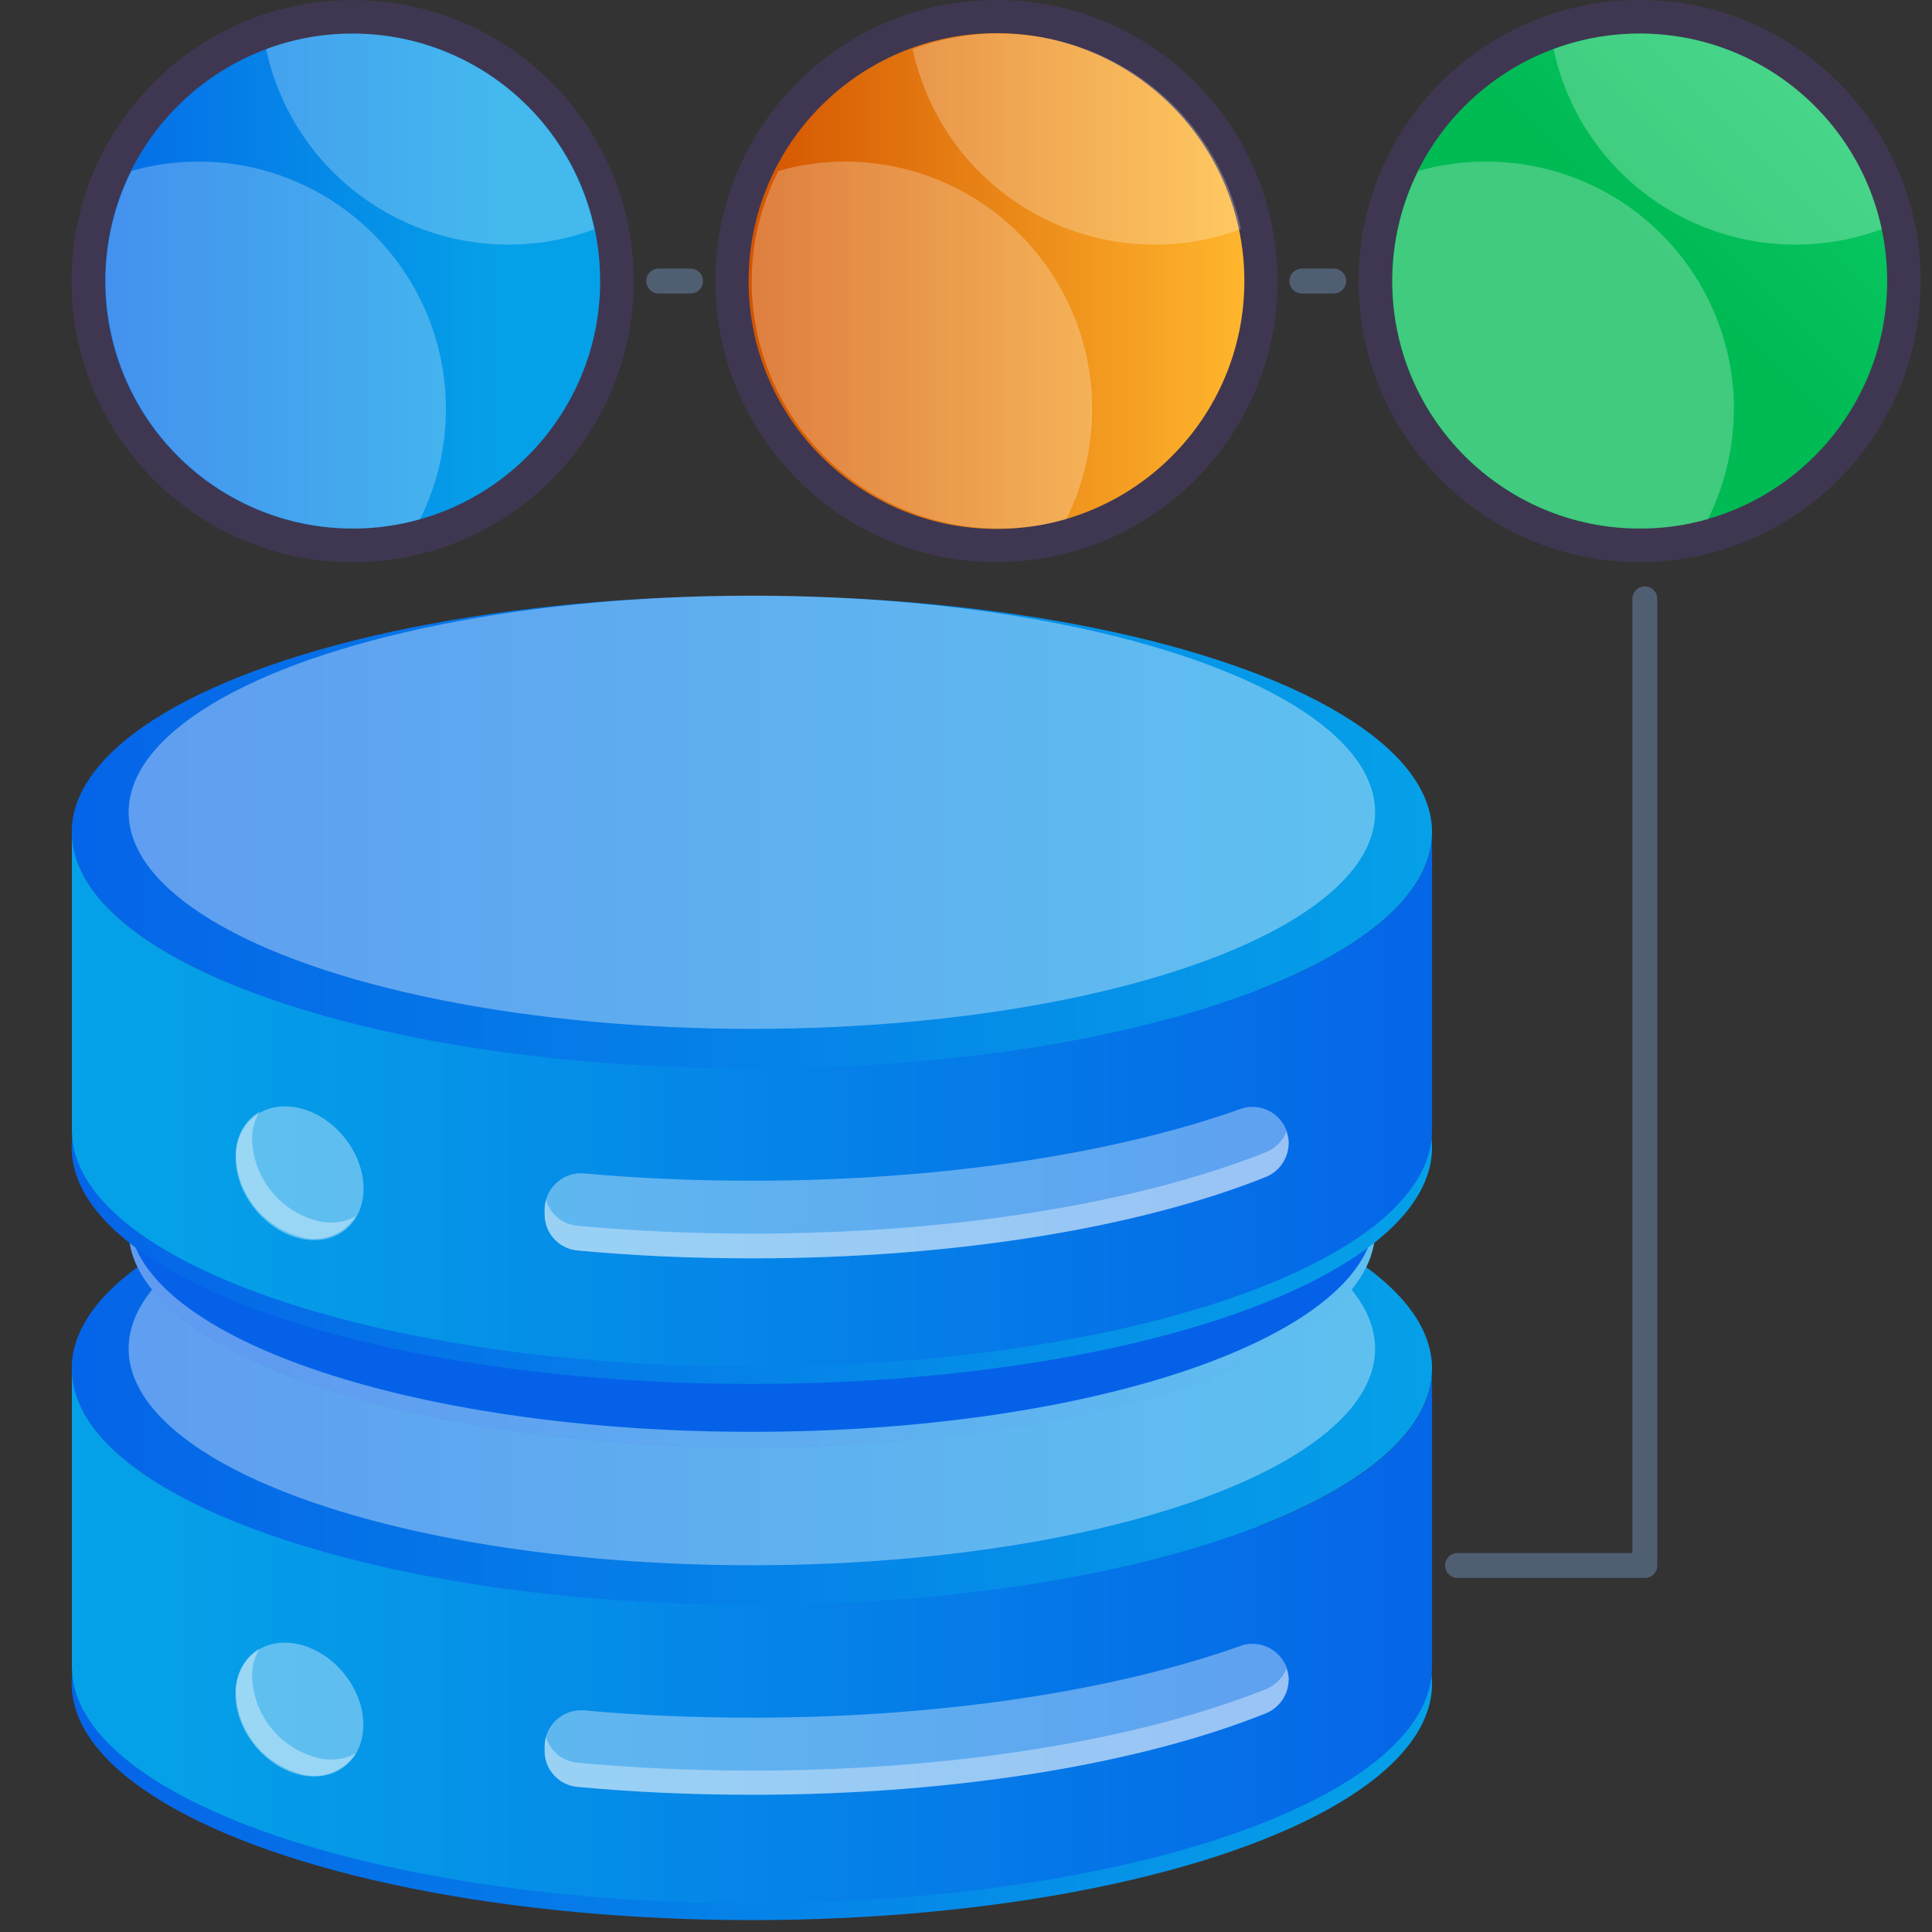 <?xml version="1.0" encoding="UTF-8"?>
<svg id="Layer_1" data-name="Layer 1" xmlns="http://www.w3.org/2000/svg" xmlns:xlink="http://www.w3.org/1999/xlink" viewBox="0 0 100.78 100.78">
  <rect x="0" y="0" width="100.78" height="100.78" fill="#333333" stroke="none"/>
  <defs>
    <style>
      .cls-1, .cls-2 {
        fill: none;
      }

      .cls-3 {
        fill: url(#linear-gradient);
      }

      .cls-4 {
        clip-path: url(#clippath);
      }

      .cls-5 {
        fill: #fff;
      }

      .cls-6 {
        fill: rgba(255, 255, 255, .36);
      }

      .cls-7 {
        fill: rgba(136, 82, 255, .15);
      }

      .cls-8 {
        clip-path: url(#clippath-1);
      }

      .cls-9 {
        clip-path: url(#clippath-4);
      }

      .cls-10 {
        clip-path: url(#clippath-3);
      }

      .cls-11 {
        clip-path: url(#clippath-2);
      }

      .cls-12 {
        clip-path: url(#clippath-7);
      }

      .cls-13 {
        clip-path: url(#clippath-8);
      }

      .cls-14 {
        clip-path: url(#clippath-6);
      }

      .cls-15 {
        clip-path: url(#clippath-5);
      }

      .cls-16 {
        clip-path: url(#clippath-9);
      }

      .cls-17 {
        clip-path: url(#clippath-10);
      }

      .cls-18 {
        clip-path: url(#clippath-11);
      }

      .cls-19 {
        fill: url(#linear-gradient-8);
      }

      .cls-20 {
        fill: url(#linear-gradient-9);
      }

      .cls-21 {
        fill: url(#linear-gradient-3);
      }

      .cls-22 {
        fill: url(#linear-gradient-4);
      }

      .cls-23 {
        fill: url(#linear-gradient-2);
      }

      .cls-24 {
        fill: url(#linear-gradient-6);
      }

      .cls-25 {
        fill: url(#linear-gradient-7);
      }

      .cls-26 {
        fill: url(#linear-gradient-5);
      }

      .cls-27 {
        opacity: .25;
      }

      .cls-28 {
        fill: url(#linear-gradient-10);
      }

      .cls-29 {
        fill: url(#linear-gradient-11);
      }

      .cls-2 {
        stroke: #505e72;
        stroke-linecap: round;
        stroke-linejoin: round;
        stroke-width: 1.3px;
      }
    </style>
    <linearGradient id="linear-gradient" x1="1254.28" y1="9.14" x2="1254.45" y2="9.14" gradientTransform="translate(529357.38 4031.17) rotate(-180) scale(421.98 433.04)" gradientUnits="userSpaceOnUse">
      <stop offset="0" stop-color="#05a1e8"/>
      <stop offset="1" stop-color="#0562e8"/>
    </linearGradient>
    <linearGradient id="linear-gradient-2" y1="9.34" y2="9.34" gradientTransform="translate(529357.38 4132.14) rotate(-180) scale(421.98 433.04)" xlink:href="#linear-gradient"/>
    <linearGradient id="linear-gradient-3" x1="1247.51" y1="10.54" x2="1247.67" y2="10.54" gradientTransform="translate(-526342.16 -5072.08) scale(421.92 489.41)" xlink:href="#linear-gradient"/>
    <linearGradient id="linear-gradient-4" x1="1254.59" y1="8.98" x2="1254.76" y2="8.98" gradientTransform="translate(485063.44 3626.3) rotate(-180) scale(386.57 396.83)" xlink:href="#linear-gradient"/>
    <linearGradient id="linear-gradient-5" x1="1244.12" y1="9.55" x2="1244.28" y2="9.55" gradientTransform="translate(-213404.05 41464.59) rotate(-10.54) scale(174.7 -174.7)" xlink:href="#linear-gradient"/>
    <linearGradient id="linear-gradient-6" y1="8.81" y2="8.81" gradientTransform="translate(529357.38 3859.26) rotate(-180) scale(421.98 433.04)" xlink:href="#linear-gradient"/>
    <linearGradient id="linear-gradient-7" y1="9.01" y2="9.01" gradientTransform="translate(529357.38 3960.3) rotate(-180) scale(421.98 433.04)" xlink:href="#linear-gradient"/>
    <linearGradient id="linear-gradient-8" x1="1247.51" y1="10.83" x2="1247.67" y2="10.83" gradientTransform="translate(-526342.16 -5245.84) scale(421.92 489.59)" xlink:href="#linear-gradient"/>
    <linearGradient id="linear-gradient-9" x1="1259.51" y1="8.54" x2="1259.67" y2="8.54" gradientTransform="translate(193373.56 4479.22) rotate(-179.82) scale(153.52 453.2)" xlink:href="#linear-gradient"/>
    <clipPath id="clippath">
      <path class="cls-1" d="M23.26,21.34c0,1.99-.46,3.96-1.35,5.74-1.14,.33-2.31,.49-3.5,.49-4.47,0-8.62-2.31-10.97-6.11-2.35-3.8-2.58-8.54-.59-12.54,1.14-.33,2.31-.49,3.5-.49,7.13,0,12.91,5.78,12.91,12.91Z"/>
    </clipPath>
    <clipPath id="clippath-1">
      <rect class="cls-1" x="5.37" y=".71" width="26.58" height="27.65"/>
    </clipPath>
    <clipPath id="clippath-2">
      <path class="cls-1" d="M31.02,11.95c-1.44,.54-2.96,.81-4.5,.81-6.09,0-11.36-4.24-12.64-10.2,3.51-1.31,7.42-1.02,10.71,.78,3.29,1.8,5.63,4.94,6.41,8.61h.02Z"/>
    </clipPath>
    <clipPath id="clippath-3">
      <rect class="cls-1" x="5.37" y=".71" width="26.58" height="27.65"/>
    </clipPath>
    <linearGradient id="linear-gradient-10" x1="1243.3" y1="13.07" x2="1243.47" y2="13.07" gradientTransform="translate(-198906.39 200017.56) rotate(-44.54) scale(226.91 -226.91)" gradientUnits="userSpaceOnUse">
      <stop offset="0" stop-color="#00ba54"/>
      <stop offset="1" stop-color="#1de885"/>
    </linearGradient>
    <clipPath id="clippath-4">
      <path class="cls-1" d="M90.44,21.34c0,1.99-.46,3.96-1.35,5.74-1.14,.33-2.31,.49-3.5,.49-4.48,.02-8.64-2.29-11.01-6.09-2.37-3.8-2.59-8.55-.6-12.56,1.14-.33,2.32-.49,3.51-.49,3.43-.01,6.73,1.34,9.16,3.77,2.43,2.42,3.8,5.71,3.8,9.14Z"/>
    </clipPath>
    <clipPath id="clippath-5">
      <rect class="cls-1" x="72.36" y=".71" width="26.58" height="27.65"/>
    </clipPath>
    <clipPath id="clippath-6">
      <path class="cls-1" d="M98.16,11.95c-3.51,1.31-7.42,1.02-10.71-.78-3.29-1.8-5.63-4.94-6.41-8.61,3.51-1.31,7.42-1.02,10.71,.78,3.29,1.8,5.63,4.94,6.41,8.61Z"/>
    </clipPath>
    <clipPath id="clippath-7">
      <rect class="cls-1" x="72.36" y=".71" width="26.58" height="27.65"/>
    </clipPath>
    <linearGradient id="linear-gradient-11" x1="39.06" y1="14.66" x2="64.91" y2="14.66" gradientUnits="userSpaceOnUse">
      <stop offset="0" stop-color="#d35400"/>
      <stop offset="1" stop-color="#ffb62d"/>
    </linearGradient>
    <clipPath id="clippath-8">
      <path class="cls-1" d="M56.97,21.34c0,1.99-.46,3.96-1.35,5.74-1.14,.33-2.31,.49-3.5,.49-3.42,0-6.71-1.36-9.13-3.78-2.42-2.42-3.78-5.71-3.78-9.13,0-2,.49-3.96,1.39-5.74,1.14-.33,2.31-.49,3.5-.49,7.11,.02,12.87,5.8,12.87,12.91Z"/>
    </clipPath>
    <clipPath id="clippath-9">
      <rect class="cls-1" x="38.47" y=".71" width="26.58" height="27.65"/>
    </clipPath>
    <clipPath id="clippath-10">
      <path class="cls-1" d="M64.73,11.95c-3.51,1.31-7.42,1.02-10.71-.78-3.29-1.8-5.63-4.94-6.41-8.61,3.51-1.31,7.42-1.02,10.71,.78,3.29,1.8,5.63,4.94,6.41,8.61Z"/>
    </clipPath>
    <clipPath id="clippath-11">
      <rect class="cls-1" x="38.47" y=".71" width="26.58" height="27.65"/>
    </clipPath>
  </defs>
  <ellipse class="cls-3" cx="39.22" cy="71.39" rx="35.48" ry="12.33"/>
  <ellipse class="cls-23" cx="39.22" cy="87.83" rx="35.48" ry="12.33"/>
  <ellipse class="cls-6" cx="39.22" cy="70.35" rx="32.51" ry="11.3"/>
  <path class="cls-21" d="M74.7,71.4v15.55c0,6.82-15.89,12.33-35.48,12.33S3.75,93.76,3.75,86.94v-15.55c0,5.18,9.2,9.57,22.22,11.44,4.39,.6,8.82,.89,13.25,.88,4.44,.01,8.86-.28,13.26-.88,13.04-1.83,22.22-6.26,22.22-11.44Z"/>
  <path class="cls-6" d="M67.22,87.6c0,.77-.46,1.47-1.18,1.77-6.51,2.61-16.11,4.25-26.81,4.25-3.19,0-6.2-.14-9.1-.41-.98-.09-1.73-.91-1.72-1.89v-.21c0-.53,.22-1.04,.62-1.4,.39-.36,.92-.54,1.45-.49,2.8,.26,5.73,.38,8.76,.38,9.98,0,19-1.44,25.46-3.74,.58-.21,1.21-.12,1.72,.23,.5,.35,.81,.92,.81,1.53Z"/>
  <path class="cls-6" d="M67.22,87.6c0,.77-.46,1.47-1.18,1.77-6.51,2.61-16.11,4.25-26.81,4.25-3.19,0-6.2-.14-9.1-.41-.98-.08-1.73-.9-1.72-1.88v-.22c0-.18,.02-.35,.07-.52,.21,.75,.87,1.3,1.65,1.36,2.9,.27,5.95,.41,9.1,.41,10.7,0,20.3-1.65,26.81-4.25,.48-.2,.87-.58,1.06-1.06,.07,.18,.11,.37,.12,.56Z"/>
  <ellipse class="cls-6" cx="15.62" cy="89.17" rx="2.99" ry="3.79" transform="translate(-53.06 30.2) rotate(-39.41)"/>
  <path class="cls-6" d="M18.56,91.46c-.63,.97-1.83,1.41-2.93,1.06-1.9-.53-3.25-2.22-3.33-4.19-.04-.95,.43-1.85,1.24-2.34-.27,.45-.41,.97-.39,1.49,.08,1.97,1.42,3.67,3.33,4.19,.7,.21,1.45,.13,2.08-.21Z"/>
  <ellipse class="cls-22" cx="39.22" cy="64.2" rx="32.51" ry="11.3"/>
  <ellipse class="cls-6" cx="39.22" cy="64.2" rx="32.51" ry="11.3"/>
  <path class="cls-26" d="M71.72,58.55v4.84c0,6.24-14.55,11.3-32.51,11.3S6.71,69.63,6.71,63.39v-4.84c0,4.75,8.43,8.82,20.37,10.48,4.02,.55,8.07,.81,12.13,.8,4.07,.01,8.13-.26,12.15-.82,11.93-1.65,20.35-5.71,20.35-10.46Z"/>
  <ellipse class="cls-24" cx="39.22" cy="43.41" rx="35.48" ry="12.33"/>
  <ellipse class="cls-25" cx="39.22" cy="59.86" rx="35.48" ry="12.33"/>
  <ellipse class="cls-6" cx="39.22" cy="42.37" rx="32.51" ry="11.3"/>
  <path class="cls-19" d="M74.7,43.4v15.56c0,6.82-15.89,12.33-35.48,12.33S3.75,65.78,3.75,58.96v-15.56c0,5.19,9.2,9.62,22.22,11.45,4.39,.6,8.82,.89,13.25,.88,4.44,.01,8.86-.28,13.26-.88,13.04-1.83,22.22-6.29,22.22-11.45Z"/>
  <path class="cls-6" d="M67.22,59.62c0,.77-.46,1.47-1.18,1.77-6.51,2.61-16.11,4.25-26.81,4.25-3.19,0-6.2-.14-9.1-.41-.98-.09-1.73-.91-1.72-1.89v-.24c0-.53,.22-1.04,.62-1.4,.39-.36,.92-.54,1.45-.49,2.8,.26,5.73,.38,8.76,.38,9.98,0,19-1.44,25.46-3.74,.58-.21,1.23-.12,1.73,.24,.5,.36,.8,.93,.8,1.55Z"/>
  <path class="cls-6" d="M67.22,59.62c0,.77-.46,1.47-1.18,1.77-6.51,2.61-16.11,4.25-26.81,4.25-3.19,0-6.2-.14-9.1-.41-.98-.09-1.73-.91-1.72-1.89v-.24c0-.18,.02-.35,.07-.52,.21,.75,.87,1.3,1.65,1.36,2.9,.27,5.95,.41,9.1,.41,10.7,0,20.3-1.65,26.81-4.25,.48-.2,.87-.58,1.06-1.06,.07,.19,.11,.39,.12,.6Z"/>
  <ellipse class="cls-6" cx="15.63" cy="61.2" rx="2.99" ry="3.79" transform="translate(-35.3 23.84) rotate(-39.41)"/>
  <path class="cls-6" d="M18.56,63.45c-.63,.97-1.83,1.41-2.93,1.06-1.9-.53-3.25-2.22-3.33-4.19-.04-.95,.43-1.85,1.24-2.34-.27,.45-.41,.97-.39,1.49,.08,1.97,1.42,3.67,3.33,4.19,.7,.21,1.45,.13,2.08-.21Z"/>
  <circle class="cls-7" cx="18.4" cy="14.66" r="14.66" transform="translate(3.69 33.03) rotate(-89.86)"/>
  <circle class="cls-20" cx="18.4" cy="14.66" r="12.91" transform="translate(-.05 .06) rotate(-.18)"/>
  <g class="cls-27">
    <g>
      <g class="cls-4">
        <g class="cls-8">
          <rect class="cls-5" x="4.31" y="7.37" width="20.02" height="21.27"/>
        </g>
      </g>
      <g class="cls-11">
        <g class="cls-10">
          <rect class="cls-5" x="12.82" y=".2" width="19.27" height="13.63"/>
        </g>
      </g>
    </g>
  </g>
  <circle class="cls-7" cx="51.98" cy="14.66" r="14.66"/>
  <circle class="cls-7" cx="85.53" cy="14.66" r="14.66"/>
  <circle class="cls-28" cx="85.53" cy="14.66" r="12.91"/>
  <g class="cls-27">
    <g>
      <g class="cls-9">
        <g class="cls-15">
          <rect class="cls-5" x="71.3" y="7.36" width="20.21" height="21.3"/>
        </g>
      </g>
      <g class="cls-14">
        <g class="cls-12">
          <rect class="cls-5" x="79.98" y=".2" width="19.25" height="14.13"/>
        </g>
      </g>
    </g>
  </g>
  <path class="cls-2" d="M76.03,81.66h9.77V31.24"/>
  <path class="cls-2" d="M69.57,14.66h-1.66"/>
  <path class="cls-2" d="M36.02,14.66h-1.66"/>
  <circle class="cls-29" cx="51.98" cy="14.66" r="12.93"/>
  <g class="cls-27">
    <g>
      <g class="cls-13">
        <g class="cls-16">
          <rect class="cls-5" x="38.14" y="7.37" width="19.89" height="21.27"/>
        </g>
      </g>
      <g class="cls-17">
        <g class="cls-18">
          <rect class="cls-5" x="46.55" y=".19" width="19.25" height="14.13"/>
        </g>
      </g>
    </g>
  </g>
</svg>
